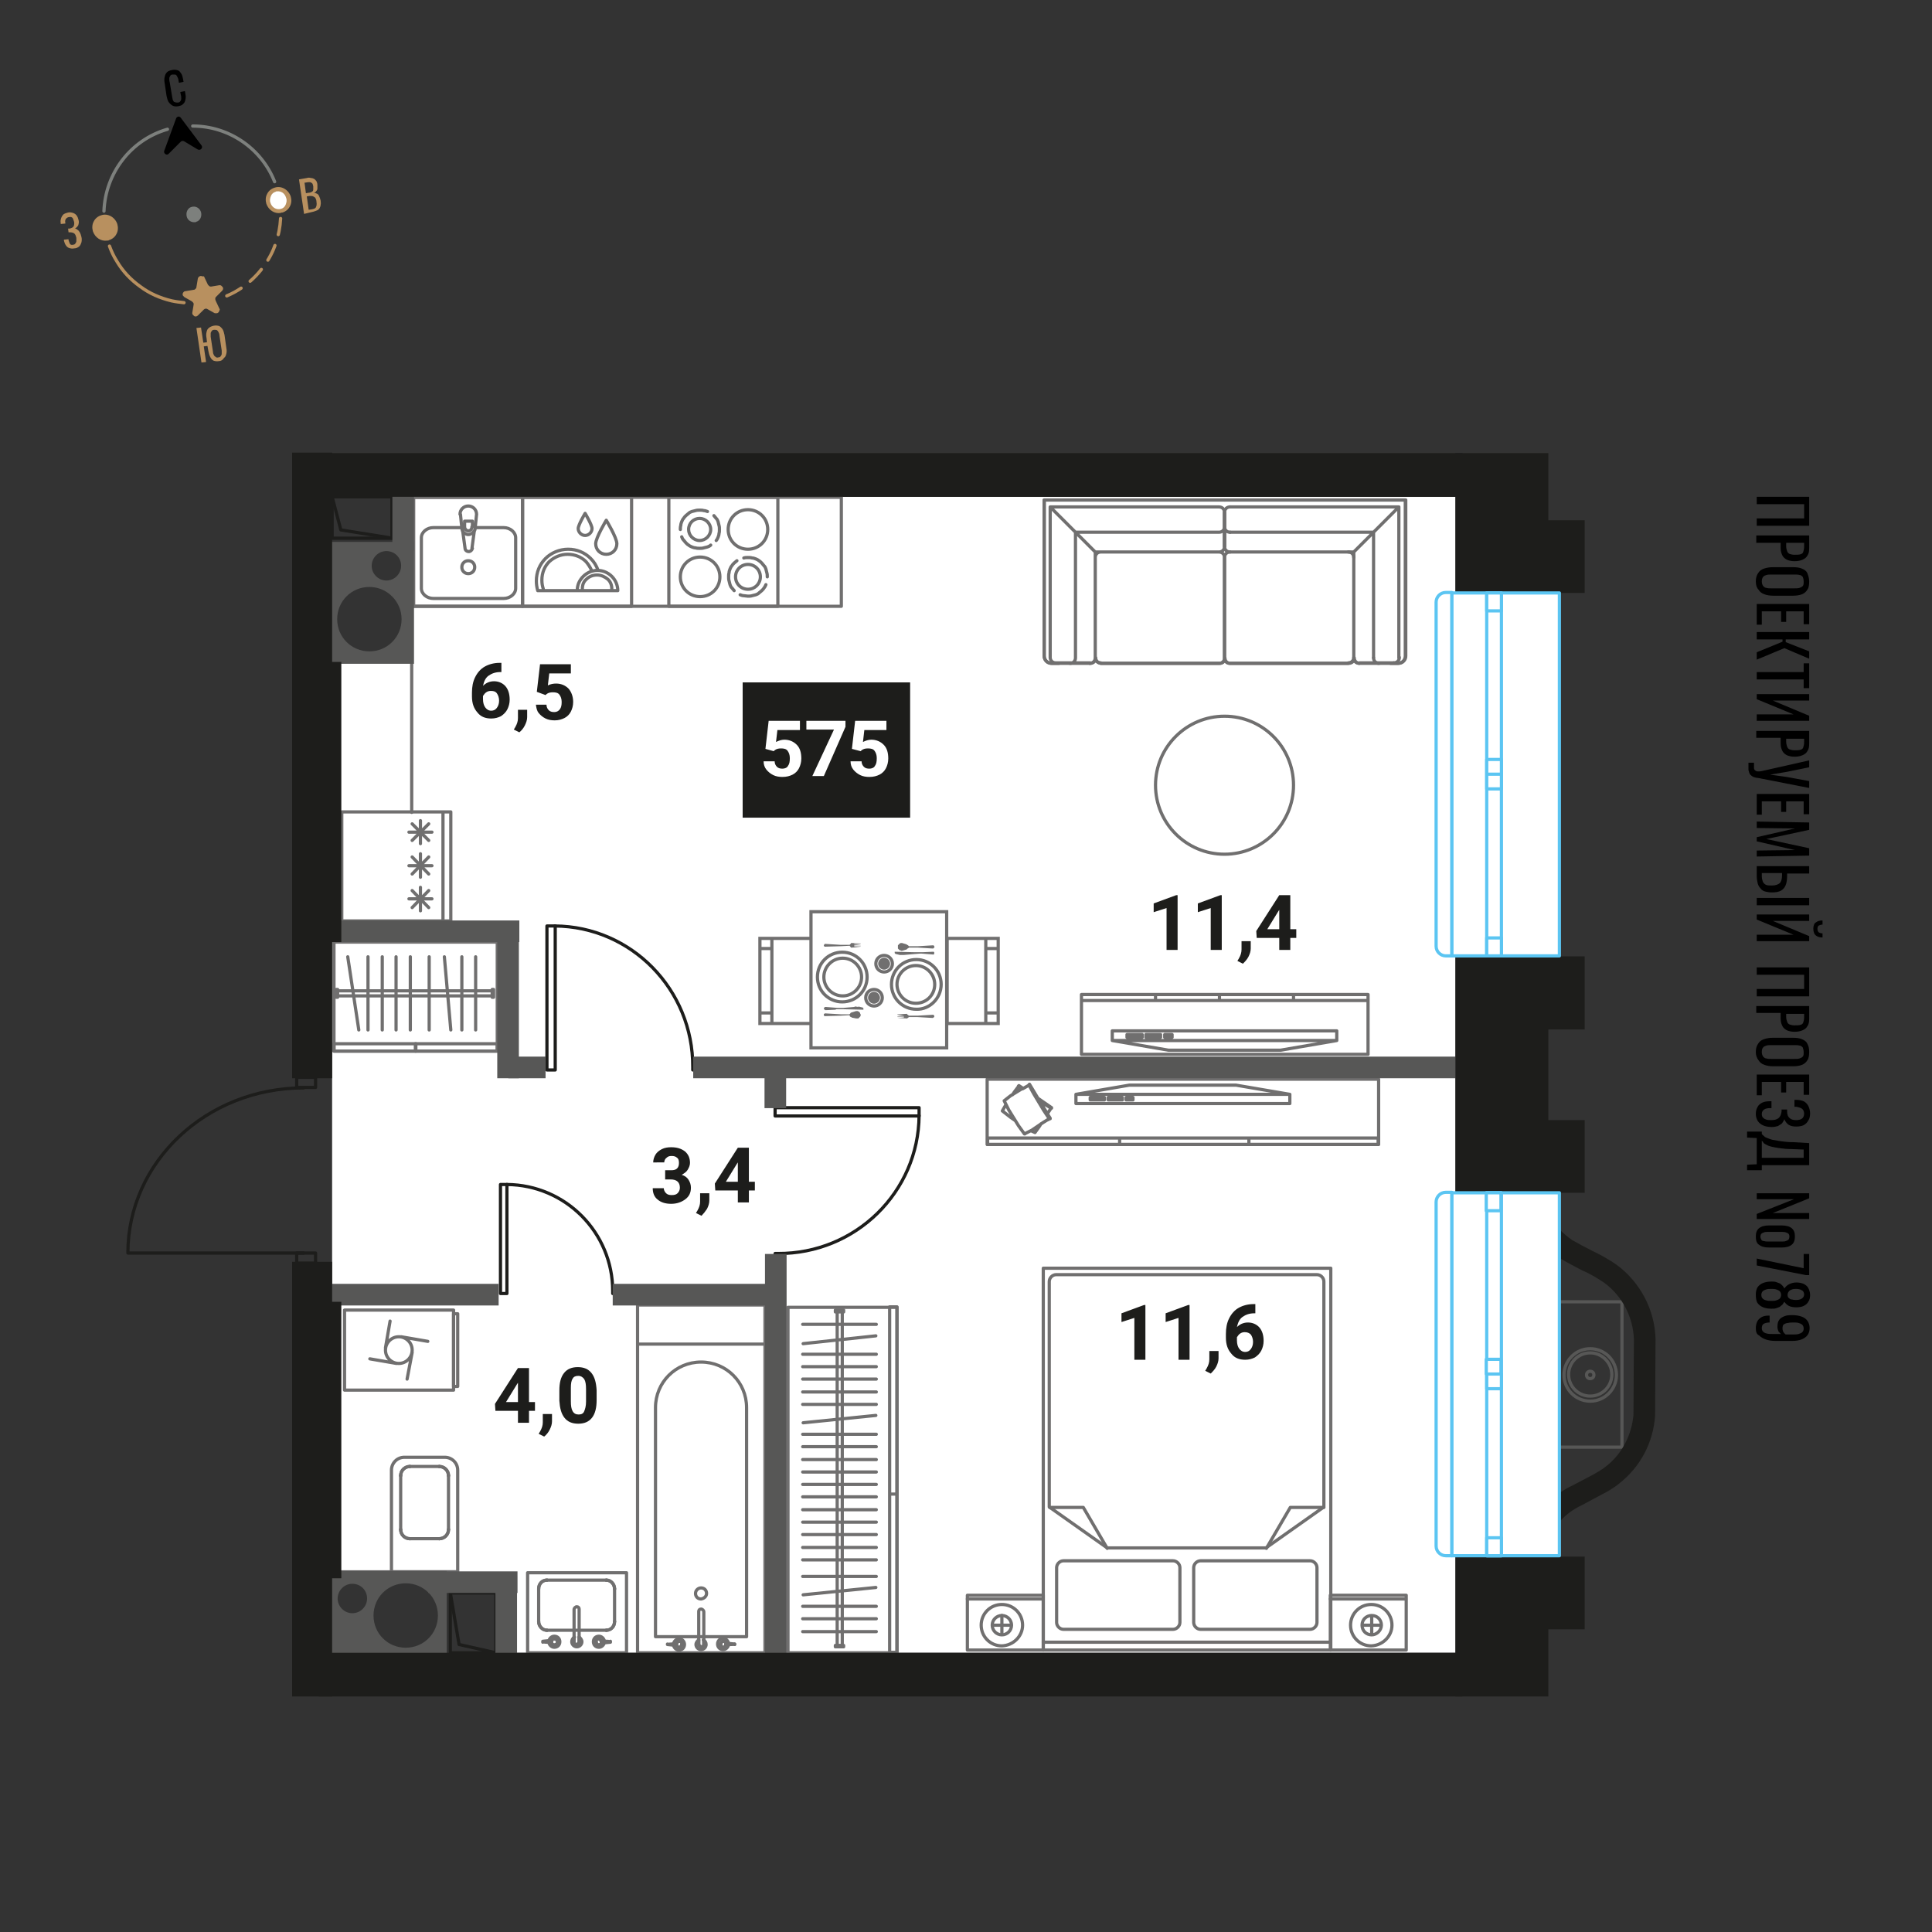 <svg xmlns="http://www.w3.org/2000/svg" xml:space="preserve" id="Layer_1" x="0" y="0" style="enable-background:new 0 0 420 420" version="1.1" viewBox="0 0 420 420"><rect x="0" y="0" width="420" height="420" fill="#333333" stroke="none"/><style>.st0{fill:#fff}.st1{stroke-linecap:round;stroke-linejoin:round}.st1,.st2{fill:none;stroke:#706f6f;stroke-width:.697;stroke-miterlimit:10}.st3{fill:#706f6f}.st4{fill:none;stroke:#1d1d1b;stroke-width:.697;stroke-linecap:round;stroke-linejoin:round;stroke-miterlimit:10}.st5{fill:#575756}.st6{fill:#1d1d1b}.st7{enable-background:new}.st12,.st8,.st9{fill:none;stroke:#575756;stroke-width:.697;stroke-linecap:round;stroke-linejoin:round;stroke-miterlimit:10}.st12,.st9{fill:#fff;stroke:#5bc5f2}.st12{fill:none;stroke:#7d807d;stroke-width:.708}.st13{fill:#b8905f}.st14{fill:#7d807d}</style><g id="Layer_4"><path d="M89.2 143.9h-17v197.9h39.4v17.5h204.8V108H89.2z" class="st0"/><path d="M289.2 346.8h16.5v11.9h-16.5zM210.3 346.8h16.5v11.9h-16.5z" class="st1"/><path d="M226.8 275.7h62.5v83h-62.5z" class="st1"/><path d="M229.7 340.8v11.9c0 .8.7 1.5 1.5 1.5H255c.8 0 1.5-.7 1.5-1.5v-11.9c0-.8-.7-1.5-1.5-1.5h-23.8c-.8 0-1.5.7-1.5 1.5zM286.3 340.8v11.9c0 .8-.7 1.5-1.5 1.5H261c-.8 0-1.5-.7-1.5-1.5v-11.9c0-.8.7-1.5 1.5-1.5h23.8c.8 0 1.5.7 1.5 1.5zM286.3 277.1h-56.7c-.8 0-1.5.7-1.5 1.5v49l12.6 8.9h34.5l12.6-8.9v-49c0-.8-.7-1.5-1.5-1.5z" class="st1"/><path d="M287.8 327.7h-7.3l-5.2 8.9M228.2 327.7h7.3l5.2 8.9M210.3 347.6h16.4M289.2 347.6h16.4M302.6 353.3c0-2.5-2-4.5-4.5-4.5s-4.5 2-4.5 4.5 2 4.5 4.5 4.5c2.5-.1 4.5-2.1 4.5-4.5z" class="st1"/><path d="M300.3 353.3c0-1.2-.9-2.1-2.1-2.1s-2.1.9-2.1 2.1.9 2.1 2.1 2.1c1.1 0 2.1-1 2.1-2.1zM298.2 355.3v-4.1M296.1 353.3h4.1M222.3 353.3c0-2.5-2-4.5-4.5-4.5s-4.5 2-4.5 4.5 2 4.5 4.5 4.5c2.5-.1 4.5-2.1 4.5-4.5z" class="st1"/><circle cx="217.8" cy="353.3" r="2.1" class="st1"/><path d="M217.8 355.3v-4.1M215.8 353.3h4M289.2 357h-62.4M171.3 284.2H195v75.1h-23.7z" class="st1"/><path d="M193.4 324.8h1.6v34.4h-1.6zM193.4 284.1h1.6v40.7h-1.6zM181.6 285.2h1.8v-.4h-1.8zM181.6 358h1.8v-.3h-1.8zM183.1 357.3v-71.9M182 357.3v-71.9M190.5 302.6h-16M190.5 305.3h-16M190.4 307.7l-15.8 1.6M190.5 311.8h-16M190.5 314.5h-16M190.5 317.3h-16M190.4 345.1l-15.8 1.6M190.5 349.2h-16M190.5 351.9h-16M190.5 354.7h-16M190.5 287.9h-16M190.4 290.4l-15.8 1.7M190.5 294.4h-16M190.5 297.1h-16M190.5 299.8h-16M190.5 320h-16M190.5 322.7h-16M190.5 325.4h-16M190.5 328.2h-16M190.5 330.9h-16M190.5 333.6h-16M190.5 336.4h-16M190.5 339.1h-16M190.5 342.7h-16M214.6 234.6h85.1v14.2h-85.1z" class="st1"/><path d="M214.7 247.4h28.7v1.4h-28.7zM243.4 247.4h28.1v1.4h-28.1zM271.5 247.4h28.1v1.4h-28.1zM225 246.2h0M225 246.2h0M228.3 241.1l.1-.1M225.5 239h0M225.9 239.2l1.4 1M228.4 241h0M228.4 241h0M221.5 236.1l-.1.1M221.4 236.2h0M221.9 236.5l.3.2M225.5 238.9h0M225.9 239.2l2.1 1.4M228.5 240.9h0M221.4 236.2v-.1M221.4 236.2h0M225.5 238.9v.1M225.9 239.2l1.6 1.1M228.5 240.9h0M221.4 236.1h0M221.5 236h0M221.5 236l.9.6M225.2 238.5h.1M225.7 238.8l2.9 2M221.5 236v.1M221.5 236l.9.6M225.3 238.6h0M225.7 238.9l2.9 1.9M221.5 236.1l.8.6M225.4 238.7h0M225.8 239l2.7 1.8M228.5 240.8v.1M228.5 240.9h0M228.5 240.9h.1M228.6 240.8h0M228.6 240.8h-.1M221.4 236.2l-.9 1.2M221.4 236.2l.8.5M220.5 237.4l-.4.6M218.7 240.1l-.8 1.4M217.9 241.5l1.8 1.4M219.7 242.9l1 .7M224.1 245.8l.9.4M225 246.2l1-1.4M226 244.8l.3-.5M227.7 242.1l.8-1.2M228.5 240.9l-1.8-1.1M226.7 239.8l-.7-.5M225.5 239h0M224.4 237.2l3 4.8M228 243.3h0M228 243.3h0M222.7 246.5h0M222.7 246.5h.1M227.9 243.4l.1-.1M223.7 235.9h0M223.7 235.9l.1-.1M223.7 235.9h0M224 236.4l3.8 6.3M228.1 243.2h0M223.7 235.9v-.1M223.7 235.9h0M224.3 237l3.2 5.2M228.1 243.2h0M223.7 235.8h0M223.8 235.7v.1M223.8 235.7l4.5 7.5M223.8 235.8h0M223.8 235.8l4.5 7.3M223.8 235.9l4.4 7.2M228.1 243.2h0M228.1 243.2l.1-.1M228.1 243.2h.1M228.2 243.2h0M228.3 243.2h0M228.3 243.2l-.1-.1M223.7 235.9l-1.4.8M223.7 235.9l1.1 2M222.3 236.6l-2.6 1.6M219.7 238.2l-1.4 1.1M218.3 239.3l1 2M219.3 241.3l2.1 3.4M221.4 244.7l1.3 1.8M222.7 246.5l1.6-.8M224.3 245.7l2.5-1.7M226.8 244l1.3-.8M228.1 243.2l-1.2-1.8M226.9 241.4l-2.1-3.5M245.5 235.9h23.2l11.7 2v2h-46.5 0v-2zM237 239.1h3.1M240.1 239.1v-.5M240.1 238.6H237M237 238.6v.5M240.9 239.1h3.1M244 239.1v-.5M244 238.6h-3.1M240.9 238.6v.5M244.8 239.1h1.5M246.3 239.1v-.5M246.3 238.6h-1.5M244.8 238.6v.5M280.4 237.9h-46.5M72.6 204.8h35.5v23.7H72.6z" class="st1"/><path d="M72.6 226.9h17.8v1.6H72.6z" class="st1"/><path d="M90.3 226.9h17.8v1.6H90.3zM107.3 216.8v-1.7h-.3v1.7zM73.4 216.8v-1.7h-.3v1.7zM73.6 216.5H107M73.6 215.4H107M75.6 208l2.4 15.9M80 208v15.9M83.1 208v15.9M86.1 208v15.9M89.2 208v15.9M93.3 208v15.9M96.6 208l1.4 15.9M100.4 208v15.9M103.4 208v15.9M235.1 216.2h62.3v13h-62.3zM297.3 217.5h-62.2M265.1 217.5v-1.2M281.2 217.5v-1.2M251.2 217.5v-1.2" class="st1"/><path d="M254 228.3h24.4l12.2-2.1v-2.1h-48.8 0v2.1zM245 224.9h3.3M248.3 224.9v.6M248.3 225.5H245M245 225.5v-.6M249.1 224.9h3.2M252.3 224.9v.6M252.3 225.5h-3.2M249.1 225.5v-.6M253.2 224.9h1.6M254.8 224.9v.6M254.8 225.5h-1.6M253.2 225.5v-.6M290.6 226.2h-48.8M230.2 144.2h-1.6c-.9 0-1.6-.7-1.6-1.6v-33.9h78.6v33.9c0 .9-.7 1.6-1.6 1.6h-1.6.7-7.5 0c-.7 0-1.2-.5-1.2-1.2h0c0 .7-.5 1.2-1.2 1.2h-25.8c-.6 0-1.1-.5-1.1-1.1h0c0 .6-.5 1.1-1.1 1.1h-25.8c-.7 0-1.2-.5-1.2-1.2h0c0 .7-.5 1.2-1.2 1.2h0-7.5.7zM295.5 144.1h7.4M294.3 143v-21.8M293.1 120h-25.7M304.1 110.2V143M303 144.1h-7.5M294.3 143v-23M294.3 120h-26.9M266.2 118.8v-7.4M267.4 110.2h36.7M298.6 143v-27.3M298.6 115.7h-31.2M294.3 120l9.8-9.8" class="st1"/><path d="M293.1 144.1c.7 0 1.2-.5 1.2-1.2M294.3 121.2c0-.7-.5-1.2-1.2-1.2M267.4 120c-.7 0-1.2.5-1.2 1.2M303 144.1c.7 0 1.2-.5 1.2-1.2M294.3 143c0 .7.5 1.2 1.2 1.2M266.2 118.8c0 .7.5 1.2 1.2 1.2M267.4 110.2c-.7 0-1.2.5-1.2 1.2M298.6 143c0 .7.5 1.2 1.2 1.2M266.2 114.5c0 .7.5 1.2 1.2 1.2M266.2 111.4v7.4M266.2 121.2v21.9c0 .6.5 1.1 1.1 1.1h25.8" class="st1"/><path d="M302.3 144.2h1.6c.9 0 1.6-.7 1.6-1.6v-33.9h-39.3M237 144.1h-7.5M238.1 143v-21.8M239.3 120H265M228.3 110.2V143M229.5 144.1h7.4M238.1 143v-23M238.1 120H265M266.2 118.8v-7.4M265 110.2h-36.7M233.8 143v-27.3M233.8 115.7H265M238.1 120l-9.8-9.8M239.3 144.1c-.7 0-1.2-.5-1.2-1.2M238.1 121.2c0-.7.5-1.2 1.2-1.2M265 120c.7 0 1.2.5 1.2 1.2M229.5 144.1c-.7 0-1.2-.5-1.2-1.2M238.1 143c0 .7-.5 1.2-1.2 1.2M266.2 118.8c0 .7-.5 1.2-1.2 1.2M265 110.2c.7 0 1.2.5 1.2 1.2M233.8 143c0 .7-.5 1.2-1.2 1.2M266.2 114.5c0 .7-.5 1.2-1.2 1.2M266.2 111.4v7.4M266.2 121.2v21.9c0 .6-.5 1.1-1.1 1.1h-25.8" class="st1"/><path d="M230.2 144.2h-1.6c-.9 0-1.6-.7-1.6-1.6v-33.9h39.3" class="st1"/><circle cx="266.2" cy="170.7" r="15" class="st1"/><path d="M176.3 198.2h29.5v29.6h-29.5zM165.2 204h11.1v18.5h-11.1zM167.8 204v18.5M165.2 204h2.6M167.8 222.5h-2.6M205.9 204H217v18.5h-11.1zM214.3 222.5V204M216.9 222.5h-2.6M214.3 204h2.6M165.2 220.2h2.6M165.2 206.2h2.6M214.2 220.2h2.6M214.2 206.2h2.6" class="st2"/><path d="M203.1 221v.1h-.1v.1h-.1l-.1.1-3.4-.2h-1.8l-.4.3h-.1l-2-.1 1.4-.1v-.1h-1.4v-.1h1.4v-.1l-1.4-.1 1.4-.1-1.4-.1v-.1l2-.1h.1v.1l.4.3h1.8l3.4-.2h.2-.1l.1.1.1.1v.2M198.8 207H200.6l2.2-.1h.2v.1h.1v.4h-.1v.1h-.2l-2.5-.2h-.2l-1.3.1v-.4l-4.2-.1h-.1V207.2l.1.1.1.1h.1l.8.2H196.5l2.3-.2M195.6 206.6h.2l.1.1h.2l1-.3.1-.1.1-.1.2-.1.1-.1h1.9l3.3.2h.1v-.1h.1l.1-.1v-.1l.1-.1h-.1v-.2h-.1l-.1-.1h-.1l-3.3.2h-1.9l-.1-.1-.1-.1-.2-.1-.1-.1-1-.3H195.8l-.2.1-.1.1-.1.1-.1.1-.1.1V206.2l.1.1.1.1.1.1.1.1M193.5 209.5c0-.7-.6-1.3-1.3-1.3s-1.3.6-1.3 1.3.6 1.3 1.3 1.3 1.3-.6 1.3-1.3" class="st3"/><path d="M194 209.5c0-1-.8-1.8-1.8-1.8s-1.8.8-1.8 1.8.8 1.8 1.8 1.8 1.8-.8 1.8-1.8M203.2 214c0-2.2-1.8-4.1-4.1-4.1-2.2 0-4.1 1.8-4.1 4.1 0 2.2 1.8 4.1 4.1 4.1s4.1-1.8 4.1-4.1" class="st1"/><path d="M204.6 214c0-3-2.4-5.4-5.4-5.4s-5.4 2.4-5.4 5.4 2.4 5.4 5.4 5.4c2.9.1 5.4-2.4 5.4-5.4" class="st1"/><path d="M179.1 205.4h.1v-.1l.1-.1h.2l3.3.2h1.9l.3-.3v-.1h.2l1.9.1v.1h-1.4v.1l1.4.1-1.4.1v.1h1.4v.1h-1.4v.1l1.4.1-1.9.1h-.2l-.3-.4-1.9.1-3.3.1H179.2v-.1l-.1-.1v-.2M183.4 219.4h-1.6l-.2.1-2.1.1h-.1l-.1-.1h-.1v-.1l-.1-.1v-.2h.1v-.1h.1v-.1h.2l2.5.2H183.4v.3l4.2.1h.1V219.2l-.1-.1-.1-.1h-.1l-.8-.2v.1l-.7-.1-.2.1-2.3.2M186.6 219.9l-.1-.1h-.4l-1 .3-.2.1-.1.2-.2.1h.1-1.9l-3.4-.2h-.1l-.1.1h-.1v.4h.1v.1h.2l3.4-.1 1.8-.1h.1v.1l.1.2.2.1h.1v.1l1 .2h.5l.1-.1.1-.1.1-.1.1-.1.1-.2V220.5l-.1-.1v-.1l-.1-.2-.1-.1-.1-.1h-.1M188.7 216.9c0 .7.6 1.3 1.3 1.3s1.3-.6 1.3-1.3-.6-1.3-1.3-1.3c-.7 0-1.3.6-1.3 1.3" class="st3"/><path d="M188.2 216.9c0 1 .8 1.8 1.8 1.8s1.8-.8 1.8-1.8-.8-1.8-1.8-1.8-1.8.8-1.8 1.8M179.1 212.4c0 2.2 1.8 4.1 4.1 4.1 2.2 0 4.1-1.8 4.1-4.1 0-2.2-1.8-4.1-4.1-4.1s-4.1 1.9-4.1 4.1" class="st1"/><path d="M177.7 212.4c0 3 2.4 5.4 5.4 5.4s5.4-2.4 5.4-5.4-2.4-5.4-5.4-5.4c-3 0-5.4 2.4-5.4 5.4M113.6 108.1h23.7v23.7h-23.7z" class="st1"/><path d="M130 124c-.3-1-.9-1.9-1.6-2.6-1.3-1.3-3-2-4.9-2s-3.7.8-4.9 2c-1.3 1.3-2 3-2 4.9 0 .7.1 1.4.3 2.1h17.4c0-1.2-.5-2.3-1.3-3.1-.8-.8-1.9-1.3-3.1-1.3-1.2 0-2.3.5-3.1 1.3s-1.3 1.8-1.3 3" class="st1"/><path d="M128.6 124c-.3-.7-.7-1.3-1.2-1.9-1-1-2.4-1.6-4-1.6-1.5 0-2.9.6-4 1.6-1 1-1.6 2.4-1.6 4 0 .7.1 1.3.3 1.9M133 128c0-.8-.3-1.6-.9-2.1-.6-.5-1.4-.9-2.3-.9-.9 0-1.7.3-2.3.9-.6.5-.9 1.2-.9 2.1M129.5 118.2c0 1.3 1 2.3 2.3 2.3s2.3-1 2.3-2.3-2.3-5.1-2.3-5.1-2.3 3.8-2.3 5.1zM125.7 114.9c0 .8.7 1.5 1.5 1.5s1.5-.7 1.5-1.5-1.5-3.3-1.5-3.3-1.5 2.5-1.5 3.3z" class="st1"/><path d="M89.9 108.1h93v23.7h-93zM74.3 176.5H98v23.7H74.3zM88.9 195.4h5M91.4 198v-5.1M89.6 197.3l3.6-3.7M89.6 193.6l3.6 3.7M88.9 188.2h5M91.4 190.7v-5.1M89.6 190l3.6-3.7M89.6 186.3l3.6 3.7M88.9 180.9h5M91.4 183.4v-5M89.6 182.7l3.6-3.6M89.6 179.1l3.6 3.6M96.3 176.6v23.5" class="st1"/><path d="M145.4 108.1h23.7v23.7h-23.7z" class="st1"/><path d="M148.2 116.7c.1.3.2.5.4.7s.3.4.5.6.4.4.6.5c.2.2.5.3.7.4.3.1.5.2.8.2.3.1.6.1.9.1.3 0 .6 0 .9-.1.3-.1.5-.1.8-.2s.5-.2.7-.4M153.8 111.2c-.3-.1-.5-.2-.8-.2-.3-.1-.6-.1-.9-.1-.3 0-.6 0-.9.1s-.5.1-.8.2-.5.2-.7.4c-.2.2-.4.3-.6.5-.2.2-.4.4-.5.6-.2.2-.3.5-.4.7-.1.3-.2.5-.2.8-.1.3-.1.6-.1.9M155.7 117.5c.2-.2.3-.5.4-.7.1-.3.2-.5.2-.8.1-.3.1-.6.1-.9s0-.6-.1-.9-.1-.5-.2-.8c-.1-.3-.2-.5-.4-.7s-.3-.4-.5-.6" class="st1"/><path d="M149.7 115.1c0 1.3 1.1 2.4 2.4 2.4 1.3 0 2.4-1.1 2.4-2.4s-1.1-2.4-2.4-2.4-2.4 1-2.4 2.4zM147.9 125.4c0 2.4 1.9 4.3 4.3 4.3s4.3-1.9 4.3-4.3-1.9-4.3-4.3-4.3-4.3 1.9-4.3 4.3zM158.3 115.1c0 2.4 1.9 4.3 4.3 4.3s4.3-1.9 4.3-4.3-1.9-4.3-4.3-4.3-4.3 1.9-4.3 4.3zM166.8 125.4c0-.3 0-.6-.1-.9s-.1-.5-.2-.8c-.1-.3-.2-.5-.4-.7s-.3-.4-.5-.6-.4-.4-.6-.5c-.2-.2-.5-.3-.7-.4-.3-.1-.5-.2-.8-.2-.3-.1-.6-.1-.9-.1-.3 0-.6 0-.9.1M160.9 129.3c.3.1.5.2.8.2s.6.1.9.1c.3 0 .6 0 .9-.1.3-.1.5-.1.8-.2.3-.1.5-.2.7-.4s.4-.3.6-.5c.2-.2.4-.4.5-.6.2-.2.3-.5.4-.7M160.2 121.9c-.2.2-.4.3-.6.5-.2.2-.4.4-.5.6-.2.2-.3.5-.4.7-.1.3-.2.5-.2.8-.1.3-.1.6-.1.9s0 .6.1.9.1.5.2.8c.1.3.2.5.4.7s.3.4.5.6" class="st1"/><path d="M159.9 125.4c0 1.5 1.2 2.7 2.7 2.7s2.7-1.2 2.7-2.7-1.2-2.7-2.7-2.7c-1.5 0-2.7 1.2-2.7 2.7zM89.9 108.1h23.7v23.7H89.9z" class="st1"/><path d="M100.2 114.7h-6c-1.4 0-2.6 1-2.6 2.2v11c0 1.2 1.2 2.2 2.6 2.2h15.3c1.4 0 2.6-1 2.6-2.2v-11c0-1.2-1.2-2.2-2.6-2.2h-6.1" class="st1"/><path d="M100.4 123.3c0 .8.6 1.4 1.4 1.4s1.4-.6 1.4-1.4-.6-1.4-1.4-1.4-1.4.6-1.4 1.4zM103.6 111.8h0M103.6 111.8c0-1-.8-1.8-1.8-1.8s-1.8.8-1.8 1.8M100.4 114.8l-.3-3M100.4 114.8h0M100.4 114.8c0 .2.1.5.2.7M101.1 119.2l-.5-3.7M101.1 119.2h0M101.1 119.2c0 .4.4.7.8.7s.7-.3.8-.7M103.1 115.5l-.5 3.7M103.1 115.5h0M103.1 115.5c.1-.2.2-.4.2-.7M103.6 111.8l-.3 3M101 113.3v1.2M102.7 114.5v-1.2M102.7 113.3H101M101 114.5c0 .5.4.9.8.9.5 0 .8-.4.8-.9" class="st1"/><path d="M100.6 115.5c.3.4.7.7 1.2.7s1-.3 1.2-.7M89.5 176.6v-32.9M114.7 341.9h21.5v17.4h-21.5zM130.5 354.4h1.3M130.5 354.4h1.3M133.6 352.5h0M133.6 352.5v-7.1M133.6 352.5v-7.1M131.8 343.5h0M131.8 343.5h-1.3M131.8 343.5h-1.3M130.5 343.5h-11.6M130.5 343.5h-11.6M117.1 345.4h0M117.1 345.4v7.1M117.1 345.4v7.1M118.9 354.4h0M118.9 354.4h11.6M118.9 354.4h11.6" class="st1"/><path d="M133.6 352.5c0 1.1-.8 1.9-1.8 1.9" class="st1"/><path d="M133.6 352.5c0 1.1-.8 1.9-1.8 1.9M131.8 343.5c1 0 1.8.9 1.8 1.9" class="st1"/><path d="M131.8 343.5c1 0 1.8.9 1.8 1.9M117.1 345.4c0-1.1.8-1.9 1.8-1.9" class="st1"/><path d="M117.1 345.4c0-1.1.8-1.9 1.8-1.9M118.9 354.4c-1 0-1.8-.9-1.8-1.9" class="st1"/><path d="M118.9 354.4c-1 0-1.8-.9-1.8-1.9M124.8 355.9v1M125.9 356.9c0 .3-.3.6-.6.6s-.6-.3-.6-.6M125.9 356.9h0M125.9 356.9v-1" class="st1"/><path d="M125.9 355.9c.3.2.6.6.6 1 0 .6-.5 1.1-1.1 1.1s-1.1-.5-1.1-1.1c0-.4.2-.8.6-1M124.8 355.9h0" class="st1"/><path d="M124.8 356.9v-7c0-.3.3-.6.6-.6h0c.3 0 .5.2.5.5v7M125.9 356.9c0 .3-.3.6-.6.6s-.6-.3-.6-.6M124.8 356.9h0M119.9 357h-.6M121.2 356.9c0 .4-.3.7-.7.7-.3 0-.6-.2-.6-.6M119.9 356.8c0-.3.3-.6.6-.6.4 0 .7.3.7.6M119.3 356.8h.6M119.3 356.8h0M119.3 356.8h0M119.3 356.8h0" class="st1"/><path d="M119.3 356.8c.1-.6.6-1.1 1.2-1.1.7 0 1.2.5 1.2 1.2s-.5 1.2-1.2 1.2c-.6 0-1.1-.5-1.2-1.1M119.3 357h0" class="st1"/><path d="M121.2 356.9c0 .4-.3.7-.7.7-.4 0-.6-.3-.6-.7M119.9 356.9c0-.4.3-.6.6-.6.4 0 .7.3.7.6M118 357s0-.1 0 0v-.1M118 356.8h0M118 356.8c.3 0 .7-.1 1-.1h.8M119.9 356.8h0M119.9 357s0-.1 0 0v-.2M119.9 357h0M119.9 357h-.8c-.3 0-.7 0-1-.1M118 357h0M131.4 357h0M131.4 357c-.1.6-.6 1.1-1.2 1.1-.7 0-1.2-.5-1.2-1.2s.5-1.2 1.2-1.2c.6 0 1.1.5 1.2 1.1M131.4 356.8h0M131.4 356.8h0M131.4 356.8h0M130.8 356.8h.6" class="st1"/><path d="M129.5 356.9c0-.4.3-.6.6-.6s.6.2.6.6M130.8 357c0 .3-.3.6-.6.6-.4 0-.6-.3-.6-.7M131.4 357h-.6" class="st1"/><path d="M129.5 356.9c0-.4.3-.6.6-.6.4 0 .6.3.6.6M130.8 356.9c0 .4-.3.7-.6.7-.4 0-.6-.3-.6-.7M132.7 357h0M132.7 357c-.3 0-.7.1-1 .1h-.8M130.8 357h0M130.8 356.8c0 .1 0 .1 0 0v.2M130.8 356.8h0M130.8 356.8h.8c.3 0 .7 0 1 .1M132.7 356.8h0M132.7 356.8c0 .1 0 .1 0 0v.1M138.6 292.2h27.7v67.1h-27.7zM138.6 283.7h27.7v8.5h-27.7z" class="st1"/><path d="M152.4 296.1h0c-5.5 0-9.9 4.4-9.9 9.9v49.8h19.8V306c0-5.5-4.4-9.9-9.9-9.9z" class="st1"/><path d="M153.6 346.4c0-.7-.5-1.2-1.2-1.2-.6 0-1.2.5-1.2 1.2s.5 1.2 1.2 1.2c.7-.1 1.2-.6 1.2-1.2zM153 356.5v.9M151.9 357.4c0 .3.3.6.6.6s.6-.3.6-.6M151.9 357.4h0M151.9 357.4v-.9" class="st1"/><path d="M151.9 356.5c-.3.2-.6.6-.6 1 0 .6.5 1.1 1.1 1.1s1.1-.5 1.1-1.1c0-.4-.2-.8-.6-1M153 356.5h0" class="st1"/><path d="M153 357.4v-7c0-.3-.3-.6-.6-.6h0c-.3 0-.5.2-.5.5v7M151.9 357.4c0 .3.3.6.6.6s.6-.3.6-.6M153 357.4h0M157.9 357.5h.6M156.6 357.4c0 .4.3.7.6.7s.6-.2.6-.6" class="st1"/><path d="M157.9 357.4c0-.3-.3-.6-.6-.6-.4 0-.6.3-.6.7M158.4 357.3h-.6M158.4 357.3h0M158.4 357.3h0M158.4 357.3h0" class="st1"/><path d="M158.4 357.3c-.1-.6-.6-1.1-1.2-1.1-.7 0-1.2.5-1.2 1.2s.5 1.2 1.2 1.2c.6 0 1.1-.5 1.2-1.1M158.4 357.6h0" class="st1"/><path d="M156.6 357.4c0 .4.3.7.6.7.4 0 .6-.3.6-.7M157.9 357.4c0-.4-.3-.6-.6-.6-.4 0-.6.3-.6.6M159.7 357.5h0v-.1M159.7 357.4h0" class="st1"/><path d="M159.7 357.4c-.3 0-.7-.1-1-.1h-.8M157.9 357.4h0M157.9 357.5h0v-.2M157.9 357.5h0M157.9 357.5h.8c.3 0 .7 0 1-.1M159.7 357.5h0M146.4 357.6h0M146.4 357.6c.1.6.6 1.1 1.2 1.1.7 0 1.2-.5 1.2-1.2s-.5-1.2-1.2-1.2c-.6 0-1.1.5-1.2 1.1M146.4 357.3h0M146.4 357.3h0M146.4 357.3h0M147 357.4h-.6" class="st1"/><path d="M148.3 357.4c0-.4-.3-.6-.6-.6s-.6.2-.6.6M147 357.5c0 .3.3.6.6.6.4 0 .6-.3.6-.7M146.4 357.6h.6" class="st1"/><path d="M148.3 357.4c0-.4-.3-.6-.6-.6-.4 0-.6.3-.6.6M147 357.4c0 .4.3.7.6.7.4 0 .6-.3.6-.7M145.1 357.5h0M145.1 357.5c.3 0 .7.1 1 .1h.8M147 357.5h0M147 357.4h0v.2M147 357.4h0M147 357.4h-.8c-.3 0-.7 0-1 .1M145.1 357.4h0M145.1 357.4h0v.1M96.7 316.8c1.5 0 2.8 1.2 2.8 2.8v22.1H85.1v-22.1c0-1.5 1.2-2.8 2.8-2.8h8.8zM92.3 334.5h3.2M92.3 334.5h3.2M97.5 332.5h0M97.5 332.5v-11.7M97.5 332.5v-11.7M95.5 318.8h0M95.5 318.8h-3.2M95.5 318.8h-3.2M92.3 318.8h-3.2M92.3 318.8h-3.2M87.1 320.8h0M87.1 320.8v11.7M87.1 320.8v11.7M89.1 334.5h0M89.1 334.5h3.2M89.1 334.5h3.2" class="st1"/><path d="M97.5 332.5c0 1.1-.9 2-2 2" class="st1"/><path d="M97.5 332.5c0 1.1-.9 2-2 2M95.5 318.8c1.1 0 2 .9 2 2" class="st1"/><path d="M95.5 318.8c1.1 0 2 .9 2 2M87.1 320.8c0-1.1.9-2 2-2" class="st1"/><path d="M87.1 320.8c0-1.1.9-2 2-2M89.1 334.5c-1.1 0-2-.9-2-2" class="st1"/><path d="M89.1 334.5c-1.1 0-2-.9-2-2M74.9 284.8h23.7v17.4H74.9z" class="st1"/><path d="M98.6 285.6h.9v15.8h-.9zM87.2 290.6l5.8 1M86.2 296.4l-5.8-1M89.6 294l-1.1 5.8M83.8 293l1-5.8M89.6 293.5c0 1.6-1.3 2.9-2.9 2.9s-2.9-1.3-2.9-2.9 1.3-2.9 2.9-2.9c1.6 0 2.9 1.3 2.9 2.9M99.4 341.7H73.6" class="st1"/><path id="ARC_115_" d="M66 236.5c-21.1 0-38.2 16.1-38.2 35.9H66" class="st4"/><path d="M64.5 234.2h4.1v2.2h-4.1zM64.5 272.4h4.1v2.2h-4.1z" class="st4"/><path id="ARC_89_" d="M133.2 281.2v-.5c0-12.8-10.3-23.1-23-23.2" class="st4"/><path id="LWPOLYLINE_495_" d="M108.8 257.5h1.4v23.7h-1.4z" class="st4"/><path id="ARC_88_" d="M168.5 272.5h.6c16.9.1 30.6-13.4 30.7-30" class="st4"/><path id="LWPOLYLINE_494_" d="M168.5 240.8h31.3v1.8h-31.3z" class="st4"/><path id="ARC_87_" d="M150.6 232.6v-.6c.1-16.9-13.4-30.6-30-30.7" class="st4"/><path id="LWPOLYLINE_493_" d="M118.9 201.3h1.8v31.3h-1.8z" class="st4"/><path id="LWPOLYLINE_450_" d="M97.9 346.3h9.9v13h-9.9z" class="st4"/><path id="LWPOLYLINE_449_" d="m97.9 346.3 1.9 11.2 8 1.8" class="st4"/><path id="LWPOLYLINE_446_" d="M72.2 108h13v9h-13z" class="st4"/><path id="LWPOLYLINE_445_" d="m85.3 117-11.2-1.8-1.9-7.2" class="st4"/><path d="M71.4 360.1h25.7v-18.6H71.4v18.6zm2-12.6c0-1.7 1.4-3.2 3.2-3.2s3.2 1.4 3.2 3.2c0 1.7-1.4 3.2-3.2 3.2s-3.2-1.5-3.2-3.2zm21.8 3.7c0 3.9-3.1 7-7 7s-7-3.1-7-7 3.1-7 7-7 7 3.1 7 7zM71.4 144.3H90v-26.5H71.4v26.5zm15.9-9.7c0 3.9-3.1 7-7 7s-7-3.1-7-7 3.1-7 7-7 7 3.2 7 7zm-.1-11.6c0 1.7-1.4 3.2-3.2 3.2-1.7 0-3.2-1.4-3.2-3.2 0-1.7 1.4-3.2 3.2-3.2 1.8 0 3.2 1.4 3.2 3.2z" class="st5"/><path d="M85.3 107.1H90v12.6h-4.7zM71.8 200.1h41.1v4.7H71.8z" class="st5"/><path d="M108.1 201.1h4.7v33.3h-4.7z" class="st5"/><path d="M110.5 229.7h8.1v4.7h-8.1zM150.7 229.7h167.2v4.7H150.7z" class="st5"/><path d="M166.2 231.5h4.7v9.4h-4.7zM166.3 272.6h4.7v88h-4.7z" class="st5"/><path d="M133.2 279.1h36.5v4.7h-36.5zM71.5 279.1h36.9v4.7H71.5zM93.1 341.6h19.4v4.7H93.1z" class="st5"/><path d="M107.7 342.7h4.7v17.7h-4.7z" class="st5"/><path d="M63.5 274.3h8.7v94.5h-8.7zM63.5 98.4h8.7v136h-8.7z" class="st6"/><path d="M69.3 98.5h248.6v9.5H69.3zM69.3 359.3h248.6v9.5H69.3z" class="st6"/><path id="LWPOLYLINE_438_" d="M63.5 283h10.7v60.1H63.5z" class="st6"/><path id="LWPOLYLINE_437_" d="M63.5 143.9h10.7v60.9H63.5z" class="st6"/><g class="st7"><path d="M249 295.6h-2.4v-9.1l-2.8.9v-1.9l4.9-1.8h.3v11.9zM258.6 295.6h-2.4v-9.1l-2.8.9v-1.9l4.9-1.8h.3v11.9zM263.2 298.6l-1.2-.6.3-.5c.4-.7.6-1.3.6-2v-1.8h2v1.6c0 .6-.2 1.2-.5 1.8s-.8 1.1-1.2 1.5zM272.9 283.6v1.9h-.2c-1.1 0-1.9.3-2.6.8-.7.5-1 1.3-1.2 2.2.6-.6 1.4-1 2.4-1s1.9.4 2.5 1.1c.6.7.9 1.7.9 2.9 0 .8-.2 1.5-.5 2.1-.3.6-.8 1.1-1.4 1.5-.6.3-1.3.5-2.1.5-1.3 0-2.3-.4-3-1.3-.8-.9-1.2-2-1.2-3.5v-.8c0-1.3.2-2.4.7-3.4.5-1 1.2-1.8 2.1-2.3.9-.5 2-.8 3.2-.8h.4zm-2.3 6c-.4 0-.7.1-1 .3s-.5.5-.7.8v.7c0 .8.2 1.4.5 1.8.3.4.7.7 1.3.7.5 0 .9-.2 1.2-.6.3-.4.5-.9.5-1.6 0-.6-.2-1.2-.5-1.6-.3-.3-.7-.5-1.3-.5z" class="st6"/></g><g class="st7"><path d="M256 206.5h-2.4v-9.1l-2.8.9v-1.9l4.9-1.8h.3v11.9zM265.6 206.5h-2.4v-9.1l-2.8.9v-1.9l4.9-1.8h.3v11.9zM270.2 209.5l-1.2-.6.3-.5c.4-.7.6-1.3.6-2v-1.8h2v1.6c0 .6-.2 1.2-.5 1.8s-.8 1.1-1.2 1.5zM280.5 202h1.3v1.9h-1.3v2.6h-2.4v-2.6h-4.9l-.1-1.5 5-7.8h2.4v7.4zm-5 0h2.6v-4.2l-.2.3-2.4 3.9z" class="st6"/></g><g class="st7"><path d="M109 144.2v1.9h-.2c-1.1 0-1.9.3-2.6.8-.7.5-1 1.3-1.2 2.2.6-.6 1.4-1 2.4-1s1.9.4 2.5 1.1c.6.7.9 1.7.9 2.9 0 .8-.2 1.5-.5 2.1-.3.6-.8 1.1-1.4 1.5-.6.3-1.3.5-2.1.5-1.3 0-2.3-.4-3-1.3-.8-.9-1.2-2-1.2-3.5v-.8c0-1.3.2-2.4.7-3.4.5-1 1.2-1.8 2.1-2.3.9-.5 2-.8 3.2-.8h.4zm-2.3 6c-.4 0-.7.1-1 .3s-.5.5-.7.8v.7c0 .8.2 1.4.5 1.8.3.4.7.7 1.3.7.5 0 .9-.2 1.2-.6.3-.4.5-.9.5-1.6 0-.6-.2-1.2-.5-1.6-.3-.4-.7-.5-1.3-.5zM112.9 159.2l-1.2-.6.3-.5c.4-.7.6-1.3.6-2v-1.8h2v1.6c0 .6-.2 1.2-.5 1.8-.3.6-.7 1.1-1.2 1.5zM116.7 150.4l.7-6h6.7v2h-4.7l-.3 2.6c.6-.3 1.2-.4 1.8-.4 1.1 0 2 .4 2.7 1.1.6.7 1 1.7 1 2.9 0 .8-.2 1.5-.5 2.1-.3.6-.8 1.1-1.4 1.4s-1.3.5-2.1.5c-.7 0-1.4-.1-2-.4-.6-.3-1.1-.7-1.5-1.2-.4-.5-.5-1.1-.6-1.8h2.3c0 .5.2.9.5 1.2.3.3.7.4 1.2.4s.9-.2 1.2-.6c.3-.4.4-.9.4-1.6 0-.7-.2-1.2-.5-1.6-.3-.4-.8-.5-1.4-.5-.6 0-1 .1-1.4.4l-.2.2-1.9-.7z" class="st6"/></g><g class="st7"><path d="M115 304.8h1.3v1.9H115v2.6h-2.4v-2.6h-4.9l-.1-1.5 5-7.8h2.4v7.4zm-5 0h2.6v-4.2l-.2.3-2.4 3.9zM118.3 312.3l-1.2-.6.3-.5c.4-.7.6-1.3.6-2v-1.8h2v1.6c0 .6-.2 1.2-.5 1.8-.3.6-.7 1.1-1.2 1.5zM129.7 304.4c0 1.6-.3 2.9-1 3.8-.7.9-1.7 1.3-3 1.3s-2.3-.4-3-1.3c-.7-.9-1-2.1-1.1-3.7v-2.2c0-1.7.3-2.9 1-3.8s1.7-1.3 3-1.3 2.3.4 3 1.3c.7.9 1 2.1 1.1 3.7v2.2zm-2.3-2.4c0-1-.1-1.7-.4-2.2-.3-.4-.7-.7-1.3-.7-.6 0-1 .2-1.2.6-.3.4-.4 1.1-.4 2v2.9c0 1 .1 1.7.4 2.2s.7.7 1.3.7c.6 0 1-.2 1.2-.7s.4-1.1.4-2.1V302z" class="st6"/></g><g class="st7"><path d="M144.6 254.4h1.3c.6 0 1-.1 1.3-.4s.4-.7.4-1.2-.1-.9-.4-1.1c-.3-.3-.7-.4-1.2-.4s-.8.1-1.1.4c-.3.2-.5.6-.5 1H142c0-.6.2-1.2.5-1.7s.8-.9 1.4-1.2c.6-.3 1.3-.4 2-.4 1.3 0 2.2.3 3 .9.7.6 1.1 1.4 1.1 2.5 0 .5-.2 1-.5 1.5s-.8.8-1.3 1.1c.7.2 1.2.6 1.5 1.1s.5 1 .5 1.7c0 1.1-.4 1.9-1.2 2.5-.8.6-1.8 1-3.1 1-1.2 0-2.2-.3-2.9-.9-.8-.6-1.1-1.5-1.1-2.5h2.4c0 .4.2.8.5 1.1s.7.4 1.2.4c.6 0 1-.1 1.3-.4.3-.3.5-.7.5-1.2 0-1.2-.7-1.8-2-1.8h-1.2v-2zM152.5 264.3l-1.2-.6.3-.5c.4-.7.6-1.3.6-2v-1.8h2v1.6c0 .6-.2 1.2-.5 1.8-.4.6-.8 1.1-1.2 1.5zM162.8 256.9h1.3v1.9h-1.3v2.6h-2.4v-2.6h-4.9l-.1-1.5 5-7.8h2.4v7.4zm-5 0h2.6v-4.2l-.2.3-2.4 3.9z" class="st6"/></g><path id="LWPOLYLINE_427_" d="M338.8 283h13.8v31.6h-13.8z" class="st8"/><circle id="CIRCLE_101_" cx="345.7" cy="298.9" r="5.7" class="st8"/><path id="CIRCLE_100_" d="M345.7 294.1c-2.6 0-4.7 2.1-4.7 4.7s2.1 4.7 4.7 4.7 4.7-2.1 4.7-4.7c0-2.5-2.1-4.7-4.7-4.7z" class="st8"/><circle id="CIRCLE_99_" cx="345.7" cy="298.9" r=".8" class="st8"/><path id="LWPOLYLINE_416_" d="M339.1 324.5c.9-.6 1.9-1.2 2.8-1.6l4-2.1c1.1-.6 2.2-1.2 3.2-2 3.5-2.7 5.6-6.8 6-11.2l.1-16.5c-.2-4.8-2.5-9.3-6.4-12.2-1.5-1-3.1-2-4.8-2.7-1.5-.8-3.1-1.6-4.6-2.5-.1-.1-.3-.2-.4-.3v-6.2c.8.9 1.8 1.7 2.8 2.4 1.4.8 2.9 1.6 4.3 2.3 1.9.9 3.7 1.9 5.4 3.1 5.1 3.8 8.2 9.7 8.4 16l-.1 16.8c-.4 5.8-3.2 11.1-7.8 14.7-1.2 1-2.6 1.8-4 2.5l-4.1 2.2c-1.9.9-3.6 2.1-4.9 3.7v-6.4h.1z" class="st6"/><path d="M336.6 259.3h7.9v-15.8h-7.9v-19.7h7.9v-15.9h-7.9v-.1h-20.2v51.5zM316.4 98.5v30.4h28.1v-15.8h-7.9V98.5zM316.4 368.8h20.2v-14.6h7.9v-15.8h-7.9v-.2h-20.2z" class="st6"/><path id="LWPOLYLINE_405_" d="M315.6 259.3H339v78.9h-23.4z" class="st9"/><path id="LWPOLYLINE_404_" d="M315.6 259.3v78.9h-1.3c-1.1 0-2.1-.9-2.1-2.1v-74.8c0-1.1.9-2.1 2.1-2.1h1.3v.1z" class="st9"/><path d="M323.2 259.3h3.2v78.9h-3.2z" class="st9"/><path d="M323.2 334.3h3.2v3.9h-3.2zM323.1 259.3h3.2v3.9h-3.2zM323.2 298.7h3.2v3.2h-3.2zM323.1 295.5h3.2v3.2h-3.2z" class="st9"/><path id="LWPOLYLINE_389_" d="M315.6 128.9H339v78.9h-23.4z" class="st9"/><path id="LWPOLYLINE_388_" d="M315.6 128.9v78.9h-1.3c-1.1 0-2.1-.9-2.1-2.1v-74.8c0-1.1.9-2.1 2.1-2.1h1.3v.1z" class="st9"/><path d="M323.2 128.9h3.2v78.9h-3.2z" class="st9"/><path d="M323.2 203.9h3.2v3.9h-3.2zM323.2 128.9h3.2v3.9h-3.2zM323.2 168.3h3.2v3.2h-3.2zM323.2 165.1h3.2v3.2h-3.2z" class="st9"/></g><path d="M40 65.8c-.9-.1-1.8-.2-2.7-.4-2.5-.6-4.8-1.6-6.8-3.1-2.1-1.5-3.8-3.3-5.1-5.5-.7-1.1-1.2-2.2-1.6-3.3" style="fill:none;stroke:#b8905f;stroke-width:.708;stroke-linecap:round;stroke-linejoin:round;stroke-miterlimit:10"/><path d="M61 47.5c-.2 3.7-1.4 7.3-3.6 10.3-2.2 3.1-5.3 5.5-8.8 6.8" style="fill:none;stroke:#b8905f;stroke-width:.708;stroke-linecap:round;stroke-linejoin:round;stroke-miterlimit:10;stroke-dasharray:3.54,2.478"/><path d="M36.4 28.1c-8 2.3-13.5 9.6-13.8 17.8M59.7 39.5c-2.9-7.3-10-12.1-17.8-12.1" class="st12"/><path d="M23.6 51.8c1.2-.4 1.8-1.7 1.4-2.9s-1.7-1.9-2.9-1.6c-1.2.4-1.8 1.7-1.4 2.9.4 1.3 1.7 2 2.9 1.6z" class="st13"/><path d="M23.3 52.3c-1.3.2-2.6-.6-3.1-2-.2-.7-.2-1.5.2-2.2.3-.6.9-1.1 1.6-1.3 1.4-.5 3 .4 3.5 1.9.2.7.2 1.5-.2 2.2-.3.6-.9 1.1-1.6 1.3-.1.1-.2.1-.4.1zm-.7-4.6c-.1 0-.2 0-.3.1-.4.1-.8.4-1 .9s-.3 1-.1 1.5c.3 1 1.3 1.6 2.3 1.3.4-.1.8-.4 1-.9s.3-1 .1-1.5c-.3-1-1.2-1.5-2-1.4z" class="st13"/><path d="M42.6 48c.7-.2 1.1-1 .8-1.7-.2-.7-1-1.2-1.7-.9-.7.2-1.1 1-.8 1.7.2.7 1 1.1 1.7.9z" class="st14"/><path d="M42.4 48.3c-.8.1-1.6-.4-1.8-1.2-.1-.4-.1-.9.1-1.3s.5-.7.9-.8c.9-.3 1.8.2 2.1 1.1.1.4.1.9-.1 1.3s-.5.7-.9.8c-.1.1-.2.1-.3.1zm-.5-2.7h-.2c-.3.1-.5.3-.6.5-.1.3-.1.6 0 .9.2.6.8.9 1.4.8.3-.1.5-.3.6-.5.1-.3.2-.6.1-.9-.2-.6-.8-.9-1.3-.8z" class="st14"/><path d="M61.3 45.7c1.2-.4 1.8-1.7 1.4-2.9-.4-1.2-1.7-1.9-2.9-1.6-1.2.4-1.8 1.7-1.4 2.9.4 1.3 1.7 2 2.9 1.6z" class="st0"/><path d="M61 46.3c-1.3.2-2.6-.6-3.1-2-.2-.7-.2-1.5.2-2.2.3-.6.9-1.1 1.6-1.3 1.4-.5 3 .4 3.5 1.9.2.7.2 1.5-.2 2.2-.3.6-.9 1.1-1.6 1.3-.1 0-.3 0-.4.1zm-.8-4.7c-.1 0-.2 0-.3.1-.4.1-.8.4-1 .9s-.3 1-.1 1.5c.3 1 1.3 1.6 2.3 1.3.4-.1.8-.4 1-.9s.3-1 .1-1.5c-.3-1-1.1-1.5-2-1.4z" class="st13"/><path d="m39.3 30.8-2.6 2.6c-.4.5-1.2 0-1-.6l2.6-7.1c.2-.4.7-.5 1-.1l4.5 6c.4.5-.2 1.2-.8.9l-3-1.8c-.2-.1-.5-.1-.7.1z"/><path d="m44.4 60.2.8 1.7.3.3c.1.1.3.1.4.1l1.8-.3c.1 0 .3 0 .4.1l.3.3c.1.1.1.3.1.4 0 .1-.1.3-.2.4L47 64.5c-.1.1-.2.2-.2.4s0 .3.1.5l.8 1.7c.1.1.1.3 0 .4 0 .1-.1.3-.2.4-.1.1-.2.2-.4.2h-.4l-1.6-.9c-.1-.1-.3-.1-.4-.1-.1 0-.3.1-.4.2L43 68.6c-.1.1-.3.2-.4.2-.1 0-.3 0-.4-.1l-.3-.3c-.1-.1-.1-.3-.1-.4l.3-1.8c0-.1 0-.3-.1-.4l-.3-.3-1.6-.9-.3-.3c-.1-.1-.1-.3-.1-.4 0-.1.1-.3.2-.4.1-.1.2-.2.4-.2l1.8-.3c.2 0 .3-.1.4-.2.1-.1.2-.2.2-.4l.3-1.8c0-.1.1-.3.2-.4.1-.1.3-.2.4-.2.2 0 .3 0 .4.1.2-.1.4 0 .4.1z" class="st13"/><path d="M38.7 23.1c-.5.1-1 0-1.3-.2s-.6-.5-.8-.8c-.2-.4-.3-.8-.4-1.3l-.4-2.7c-.1-.5-.1-1 0-1.4s.2-.7.5-1c.3-.3.7-.4 1.2-.5s.9 0 1.2.1.5.4.7.7c.2.3.3.7.4 1.2l.1.6-1 .2-.1-.5c0-.3-.1-.5-.2-.7-.1-.2-.2-.4-.3-.5s-.4-.1-.7-.1-.5.1-.6.3c-.1.2-.2.3-.2.6 0 .2 0 .5.1.8l.5 3c.1.4.1.7.2.9.1.2.2.4.4.4.2.1.4.1.6.1.3 0 .5-.1.6-.3.1-.1.2-.3.2-.6 0-.2 0-.5-.1-.8l-.1-.6 1-.2.1.6c.1.5.1.9 0 1.3s-.2.7-.5.9c-.2.3-.6.4-1.1.5z"/><path d="M47.6 78.5c-.5.1-.9 0-1.2-.1-.3-.2-.5-.4-.7-.8s-.3-.8-.4-1.3l-.2-1.1-.8.1.5 3.4-1 .1-1.1-7.5 1-.1.5 3.3.8-.1-.1-.9c-.1-.5-.1-.9 0-1.3s.2-.7.5-.9c.2-.2.6-.4 1.1-.5s.9 0 1.2.1c.3.2.5.4.7.7.2.3.3.8.4 1.2l.4 2.8c.1.5.1.9 0 1.3s-.2.7-.5.9c-.3.5-.7.7-1.1.7zm-.2-.8c.3 0 .5-.1.6-.3.1-.1.2-.3.2-.5v-.7l-.5-3.3c0-.3-.1-.5-.2-.7-.1-.2-.2-.3-.3-.4-.2-.1-.4-.1-.6-.1-.3 0-.5.1-.6.3-.1.1-.2.3-.2.5v.7l.5 3.3c0 .3.1.5.2.7.1.2.2.3.4.4.1.1.3.2.5.1zM16.1 54c-.4.1-.8 0-1.1-.1s-.5-.3-.7-.6-.3-.6-.4-1v-.2l1-.1v.2c.1.3.2.6.3.8s.4.3.7.2c.2 0 .4-.1.5-.3.1-.1.2-.3.2-.5v-.7c-.1-.4-.2-.7-.4-.9-.2-.2-.6-.3-1-.3H14.9l-.1-.8H15.1c.5-.1.8-.3.9-.5.1-.2.2-.6.1-1-.1-.3-.2-.6-.3-.8-.2-.2-.4-.3-.8-.2-.3 0-.5.2-.7.4-.1.2-.2.5-.1.8v.2l-1 .1v-.2c-.1-.4 0-.8.1-1.1s.3-.6.5-.8c.3-.2.6-.3 1-.4.4-.1.8 0 1.1.1s.6.3.8.6.3.6.4 1 0 .8-.1 1.1c-.2.3-.4.5-.7.7.2 0 .4.1.6.3.2.1.3.3.5.6.1.2.2.5.3.9.1.4.1.8 0 1.2-.1.3-.2.6-.5.9-.3.2-.6.4-1.1.4zM66.1 46.5 65 39l1.7-.3c.3-.1.6-.1.9 0 .3 0 .5.1.7.2.2.1.3.3.5.5.1.2.2.5.2.8v.8c0 .2-.1.4-.3.6-.1.2-.3.3-.6.3.3 0 .6.1.8.2.2.1.4.3.5.6.1.2.2.5.3.9 0 .3.1.6 0 .9 0 .3-.1.5-.2.7s-.3.4-.5.5-.5.2-.8.3l-2.1.5zm.4-4.5.6-.1c.3 0 .5-.1.7-.2.2-.1.3-.3.3-.5v-.7c-.1-.3-.1-.6-.3-.7-.1-.1-.3-.2-.5-.2s-.5 0-.9.1h-.2l.3 2.3zm.6 3.6.7-.1c.5-.1.8-.2.9-.5.1-.2.2-.6.1-1.1 0-.3-.1-.6-.2-.8s-.3-.3-.5-.4c-.2-.1-.5-.1-.8-.1l-.6.1.4 2.9z" class="st13"/><path d="M381.9 108h11.4v6.3h-11.4v-1.6h10.3v-3.1h-10.3V108zM381.9 116.4h11.4v2.8c0 .7-.1 1.2-.4 1.6-.2.4-.6.7-1.1.9-.5.2-1 .3-1.7.3-.6 0-1.1-.1-1.6-.3-.4-.2-.8-.5-1-.9s-.4-.9-.4-1.6V118h-5.3v-1.6h.1zm6.4 1.6v.7c0 .5.1.8.2 1.1.1.3.3.5.5.6.3.1.6.2 1.1.2s1 0 1.3-.1.5-.2.6-.5.2-.6.2-1.2v-.8h-3.9zM381.7 126.4c0-.8.2-1.4.5-1.8.3-.5.7-.8 1.3-1s1.2-.3 2-.3h4.3c.8 0 1.4.1 1.9.3.5.2 1 .5 1.2 1s.4 1.1.4 1.8c0 .8-.1 1.4-.4 1.8-.3.5-.7.8-1.2 1s-1.2.3-1.9.3h-4.3c-.7 0-1.4-.1-1.9-.3-.6-.2-1-.5-1.3-1-.4-.4-.6-1-.6-1.8zm1.3 0c0 .4.1.7.3 1 .2.2.4.4.7.4.3.1.7.1 1.1.1h5c.4 0 .8 0 1.1-.1.3-.1.5-.2.7-.4.2-.2.2-.5.2-1s-.1-.7-.2-1c-.2-.2-.4-.4-.7-.4-.3-.1-.7-.1-1.1-.1h-5c-.4 0-.8 0-1.1.1-.3.1-.6.2-.7.4-.2.2-.3.6-.3 1zM381.9 131.3h11.4v4.4h-1.2v-2.8h-3.8v2.3h-1.1v-2.3H383v2.9h-1.1v-4.5zM381.9 137.4h11.4v1.6h-5.1v.6l5.1 2v1.6l-5.4-2.3-6 2.5v-1.6l5.6-2.3v-.5h-5.6v-1.6zM381.9 146.1h10.2v-1.9h1.2v5.4h-1.2v-1.9h-10.2v-1.6zM381.9 150.9h11.4v1.4h-7.9l7.9 3.3v1.1h-11.4v-1.4h8l-8-3.3v-1.1zM381.9 158.9h11.4v2.8c0 .7-.1 1.2-.4 1.6-.2.4-.6.7-1.1.9s-1 .3-1.7.3c-.6 0-1.1-.1-1.6-.3-.4-.2-.8-.5-1-.9s-.4-.9-.4-1.6v-1.3h-5.3v-1.5h.1zm6.4 1.6v.7c0 .5.1.8.2 1.1s.3.5.5.6c.3.1.6.2 1.1.2s1 0 1.3-.1.5-.2.6-.5.2-.6.2-1.2v-.7h-3.9v-.1zM380.1 165.8h1.2v1.1c0 .3.1.5.3.6.1.1.3.2.6.2s.5 0 .9-.1l10.2-2.3v1.5l-4.9 1-3.6.6 3.6.5 4.9.9v1.5l-10.2-2c-.5-.1-.9-.2-1.2-.2-.3-.1-.6-.1-.9-.3-.2-.1-.4-.3-.6-.5-.1-.2-.2-.5-.3-.9v-1.6zM381.9 172.6h11.4v4.4h-1.2v-2.8h-3.8v2.3h-1.1v-2.3H383v2.9h-1.1v-4.5zM381.9 178.6l11.4.2v1.6l-9.3 2 9.3 2v1.6l-11.4.2v-1.3l8.3-.1-8.3-1.9v-.9l8.3-1.9-8.3-.1v-1.4zM381.9 188.3h11.4v1.6h-4.8v.5c0 .8-.1 1.5-.3 2-.2.5-.5.9-1 1.2s-1.2.4-2 .4c-.6 0-1.1-.1-1.5-.2s-.8-.4-1-.7c-.3-.3-.5-.7-.6-1.1-.1-.4-.2-1-.2-1.6v-2.1zm0 6.9h11.4v1.6h-11.4v-1.6zm1.1-5.3v.5c0 .5.1.9.2 1.2s.3.5.6.7c.3.2.8.2 1.4.2.8 0 1.3-.2 1.7-.5.3-.3.5-.9.5-1.7v-.5H383v.1zM381.9 198.8h11.4v1.4h-7.9l7.9 3.3v1.1h-11.4v-1.4h8l-8-3.3v-1.1zm12.3 3.1c0-.7.2-1.2.6-1.4.4-.3.8-.4 1.4-.4v.9c-.3 0-.6.1-.8.2-.2.1-.3.4-.3.7 0 .4.1.6.3.8.2.1.4.2.8.2v.9c-.5 0-1-.1-1.4-.4-.4-.3-.6-.8-.6-1.5zM381.9 210.3h11.4v6.3h-11.4V215h10.3v-3.1h-10.3v-1.6zM381.9 218.7h11.4v2.8c0 .7-.1 1.2-.4 1.6-.2.4-.6.7-1.1.9s-1 .3-1.7.3c-.6 0-1.1-.1-1.6-.3-.4-.2-.8-.5-1-.9s-.4-.9-.4-1.6v-1.3h-5.3v-1.5h.1zm6.4 1.6v.7c0 .5.1.8.2 1.1s.3.5.5.6c.3.1.6.2 1.1.2s1 0 1.3-.1.5-.2.6-.5.2-.6.2-1.2v-.7h-3.9v-.1zM381.7 228.7c0-.8.2-1.4.5-1.8.3-.5.7-.8 1.3-1 .6-.2 1.2-.3 2-.3h4.3c.8 0 1.4.1 1.9.3s1 .5 1.2 1c.3.5.4 1.1.4 1.8s-.1 1.4-.4 1.8c-.3.5-.7.8-1.2 1s-1.2.3-1.9.3h-4.3c-.7 0-1.4-.1-1.9-.3-.6-.2-1-.5-1.3-1-.4-.5-.6-1.1-.6-1.8zm1.3 0c0 .4.1.7.3 1 .2.2.4.4.7.4.3.1.7.1 1.1.1h5c.4 0 .8 0 1.1-.1.3-.1.5-.2.7-.4s.2-.5.2-1c0-.4-.1-.7-.2-1-.2-.2-.4-.4-.7-.4-.3-.1-.7-.1-1.1-.1h-5c-.4 0-.8 0-1.1.1-.3.1-.6.2-.7.4-.2.2-.3.5-.3 1zM381.9 233.6h11.4v4.4h-1.2v-2.8h-3.8v2.3h-1.1v-2.3H383v2.9h-1.1v-4.5zM381.7 242.2c0-.6.1-1.1.4-1.6.2-.4.6-.7 1-.9s1-.3 1.6-.3h.4v1.5h-.4c-.5 0-.9.1-1.2.3-.3.2-.5.5-.5 1 0 .4.1.6.3.8.2.2.4.3.7.4.3.1.7.1 1.1.1.6 0 1.1-.1 1.5-.4s.6-.8.7-1.5v-.4h1.2v.4c0 .7.2 1.2.6 1.5.3.3.8.4 1.4.4.5 0 .9-.1 1.2-.3s.5-.6.5-1.1-.2-.9-.5-1.1c-.3-.2-.7-.3-1.2-.4h-.4v-1.5h.4c.6 0 1.1.1 1.6.3.4.2.8.6 1 1s.4 1 .4 1.6-.1 1.2-.4 1.6c-.2.4-.6.8-1 1s-1 .3-1.6.3c-.7 0-1.2-.1-1.7-.4-.4-.3-.7-.7-.9-1.2-.1.3-.3.6-.5.9-.2.2-.6.4-.9.6-.4.1-.8.2-1.3.2-.7 0-1.3-.1-1.8-.3s-.9-.5-1.2-.9-.5-1-.5-1.6zM379.8 246h3.2v.5c.1.2.3.3.5.5s.4.3.7.4.7.3 1.2.4c.5.1 1.1.2 1.8.3.7.1 1.6.2 2.7.2l3.4.2v4.8H383v1.1h-3.2v-1.2l2.1-.1v-5.7l-2.1-.1V246zm3.2 2v3.7h9.1v-1.8l-2.6-.1c-1 0-1.9-.1-2.6-.2-.7-.1-1.3-.2-1.7-.3-.4-.1-.8-.2-1.1-.4-.3-.1-.5-.3-.7-.4-.1-.2-.2-.4-.4-.5zM381.7 268.8c0-.8.2-1.4.7-1.8s1.2-.6 2.2-.6h2.7c1 0 1.7.2 2.2.6s.7 1 .7 1.8-.2 1.4-.7 1.8-1.2.6-2.2.6h-2.7c-1 0-1.7-.2-2.2-.6-.5-.3-.7-.9-.7-1.8zm.2-9.4h11.4v1.1l-7.9 3.2h7.9v1.3h-11.4v-1.1l8.1-3.2h-8.1v-1.3zm.8 9.4c0 .3.1.5.2.7s.3.3.6.3c.3.1.6.1 1 .1h2.7c.4 0 .8 0 1-.1.3-.1.5-.2.6-.3s.2-.4.2-.7c0-.3-.1-.5-.2-.6s-.3-.2-.6-.3c-.3-.1-.6-.1-1-.1h-2.7c-.4 0-.8 0-1 .1-.3.1-.5.2-.6.3-.1.1-.2.4-.2.6zM381.9 273.6l10.2 2.1v-3.1h1.2v4.6h-.7l-10.7-2.1v-1.5zM381.7 281.5c0-.7.1-1.2.4-1.7.3-.4.7-.7 1.2-.9.5-.2 1.1-.3 1.8-.3.4 0 .7 0 1 .1s.5.2.8.3c.2.1.4.3.6.5s.3.4.4.6c.3-.4.6-.7 1-.9s.9-.4 1.6-.4c.6 0 1.1.1 1.6.3.4.2.8.5 1 .9s.4.9.4 1.5-.1 1.1-.4 1.5c-.2.4-.6.7-1 .9-.4.2-1 .3-1.6.3s-1.2-.1-1.6-.3c-.4-.2-.7-.5-1-.9-.1.2-.3.4-.4.6-.2.2-.4.3-.6.5-.2.1-.5.2-.8.3-.3.1-.6.1-1 .1-.7 0-1.3-.1-1.8-.3-.5-.2-.9-.5-1.2-.9s-.4-1.1-.4-1.8zm1.2 0c0 .4.1.6.3.8.2.2.4.3.8.4.3.1.7.1 1.1.1s.7 0 1-.1.6-.2.8-.4c.2-.2.3-.5.3-.8s-.1-.6-.3-.8c-.2-.2-.5-.3-.8-.4s-.7-.1-1-.1c-.4 0-.8 0-1.1.1-.3.1-.6.2-.8.4s-.3.5-.3.8zm5.7 0c0 .3.1.6.3.7.2.2.4.3.7.3.3.1.6.1.9.1.5 0 .9-.1 1.2-.3.3-.2.5-.5.5-.9s-.2-.8-.5-.9c-.3-.2-.7-.3-1.2-.3-.3 0-.6 0-.9.1s-.5.2-.7.4c-.2.3-.3.5-.3.8zM381.7 288.8c0-.6.1-1.1.3-1.5.2-.4.5-.7 1-1 .4-.2.9-.3 1.5-.3h.2v1.5c-.5 0-1 .1-1.3.3-.3.2-.4.5-.4 1 0 .3.1.5.3.7.2.2.4.3.8.4s.8.1 1.4.1h1.7c-.2-.1-.4-.4-.6-.6-.1-.3-.2-.6-.2-1 0-.6.1-1.1.4-1.5s.7-.6 1.2-.8 1.1-.2 1.7-.2c.7 0 1.3.1 1.9.3.6.2 1 .5 1.3.9s.5 1 .5 1.6c0 .7-.2 1.2-.5 1.6s-.8.7-1.3.9c-.6.2-1.2.3-1.9.3h-3.8c-.7 0-1.4-.1-2-.3-.6-.2-1.1-.5-1.5-.9-.5-.2-.7-.8-.7-1.5zm5.8 0c0 .3.1.6.2.8.2.2.3.4.5.5h1.7c.4 0 .8 0 1.1-.1.3-.1.6-.2.8-.4.2-.2.3-.4.3-.8 0-.3-.1-.6-.3-.8-.2-.2-.5-.3-.8-.4s-.7-.1-1-.1c-.5 0-.9 0-1.3.1-.4 0-.7.2-.9.3s-.3.5-.3.9z"/><path id="LINE" d="M161.8 148.7h35.7v28.7h-35.7z" style="fill:#1d1d1b;stroke:#1d1d1b;stroke-width:.706;stroke-miterlimit:10"/><path d="m166.4 162.8.7-6.1h6.8v2H169l-.3 2.6c.6-.3 1.2-.5 1.8-.5 1.1 0 2 .4 2.7 1.1.7.7 1 1.7 1 3 0 .8-.2 1.5-.5 2.1-.3.6-.8 1.1-1.4 1.4-.6.3-1.3.5-2.2.5-.7 0-1.4-.1-2-.4-.6-.3-1.1-.7-1.5-1.2-.4-.5-.6-1.1-.6-1.8h2.4c0 .5.2.9.5 1.2.3.3.7.4 1.2.4s1-.2 1.2-.6c.3-.4.4-.9.4-1.7 0-.7-.2-1.2-.5-1.6-.3-.4-.8-.5-1.4-.5-.6 0-1 .1-1.4.4l-.2.2-1.8-.5zM183.8 158l-4.7 10.7h-2.5l4.7-10.1h-6v-1.9h8.5v1.3zM185.2 162.8l.7-6.1h6.8v2h-4.8l-.3 2.6c.6-.3 1.2-.5 1.8-.5 1.1 0 2 .4 2.7 1.1.7.7 1 1.7 1 3 0 .8-.2 1.5-.5 2.1-.3.6-.8 1.1-1.4 1.4-.6.3-1.3.5-2.2.5-.7 0-1.4-.1-2-.4-.6-.3-1.1-.7-1.5-1.2-.4-.5-.6-1.1-.6-1.8h2.4c0 .5.2.9.5 1.2.3.3.7.4 1.2.4s1-.2 1.2-.6c.3-.4.4-.9.4-1.7 0-.7-.2-1.2-.5-1.6-.3-.4-.8-.5-1.4-.5-.6 0-1 .1-1.4.4l-.2.2-1.9-.5z" class="st0"/></svg>